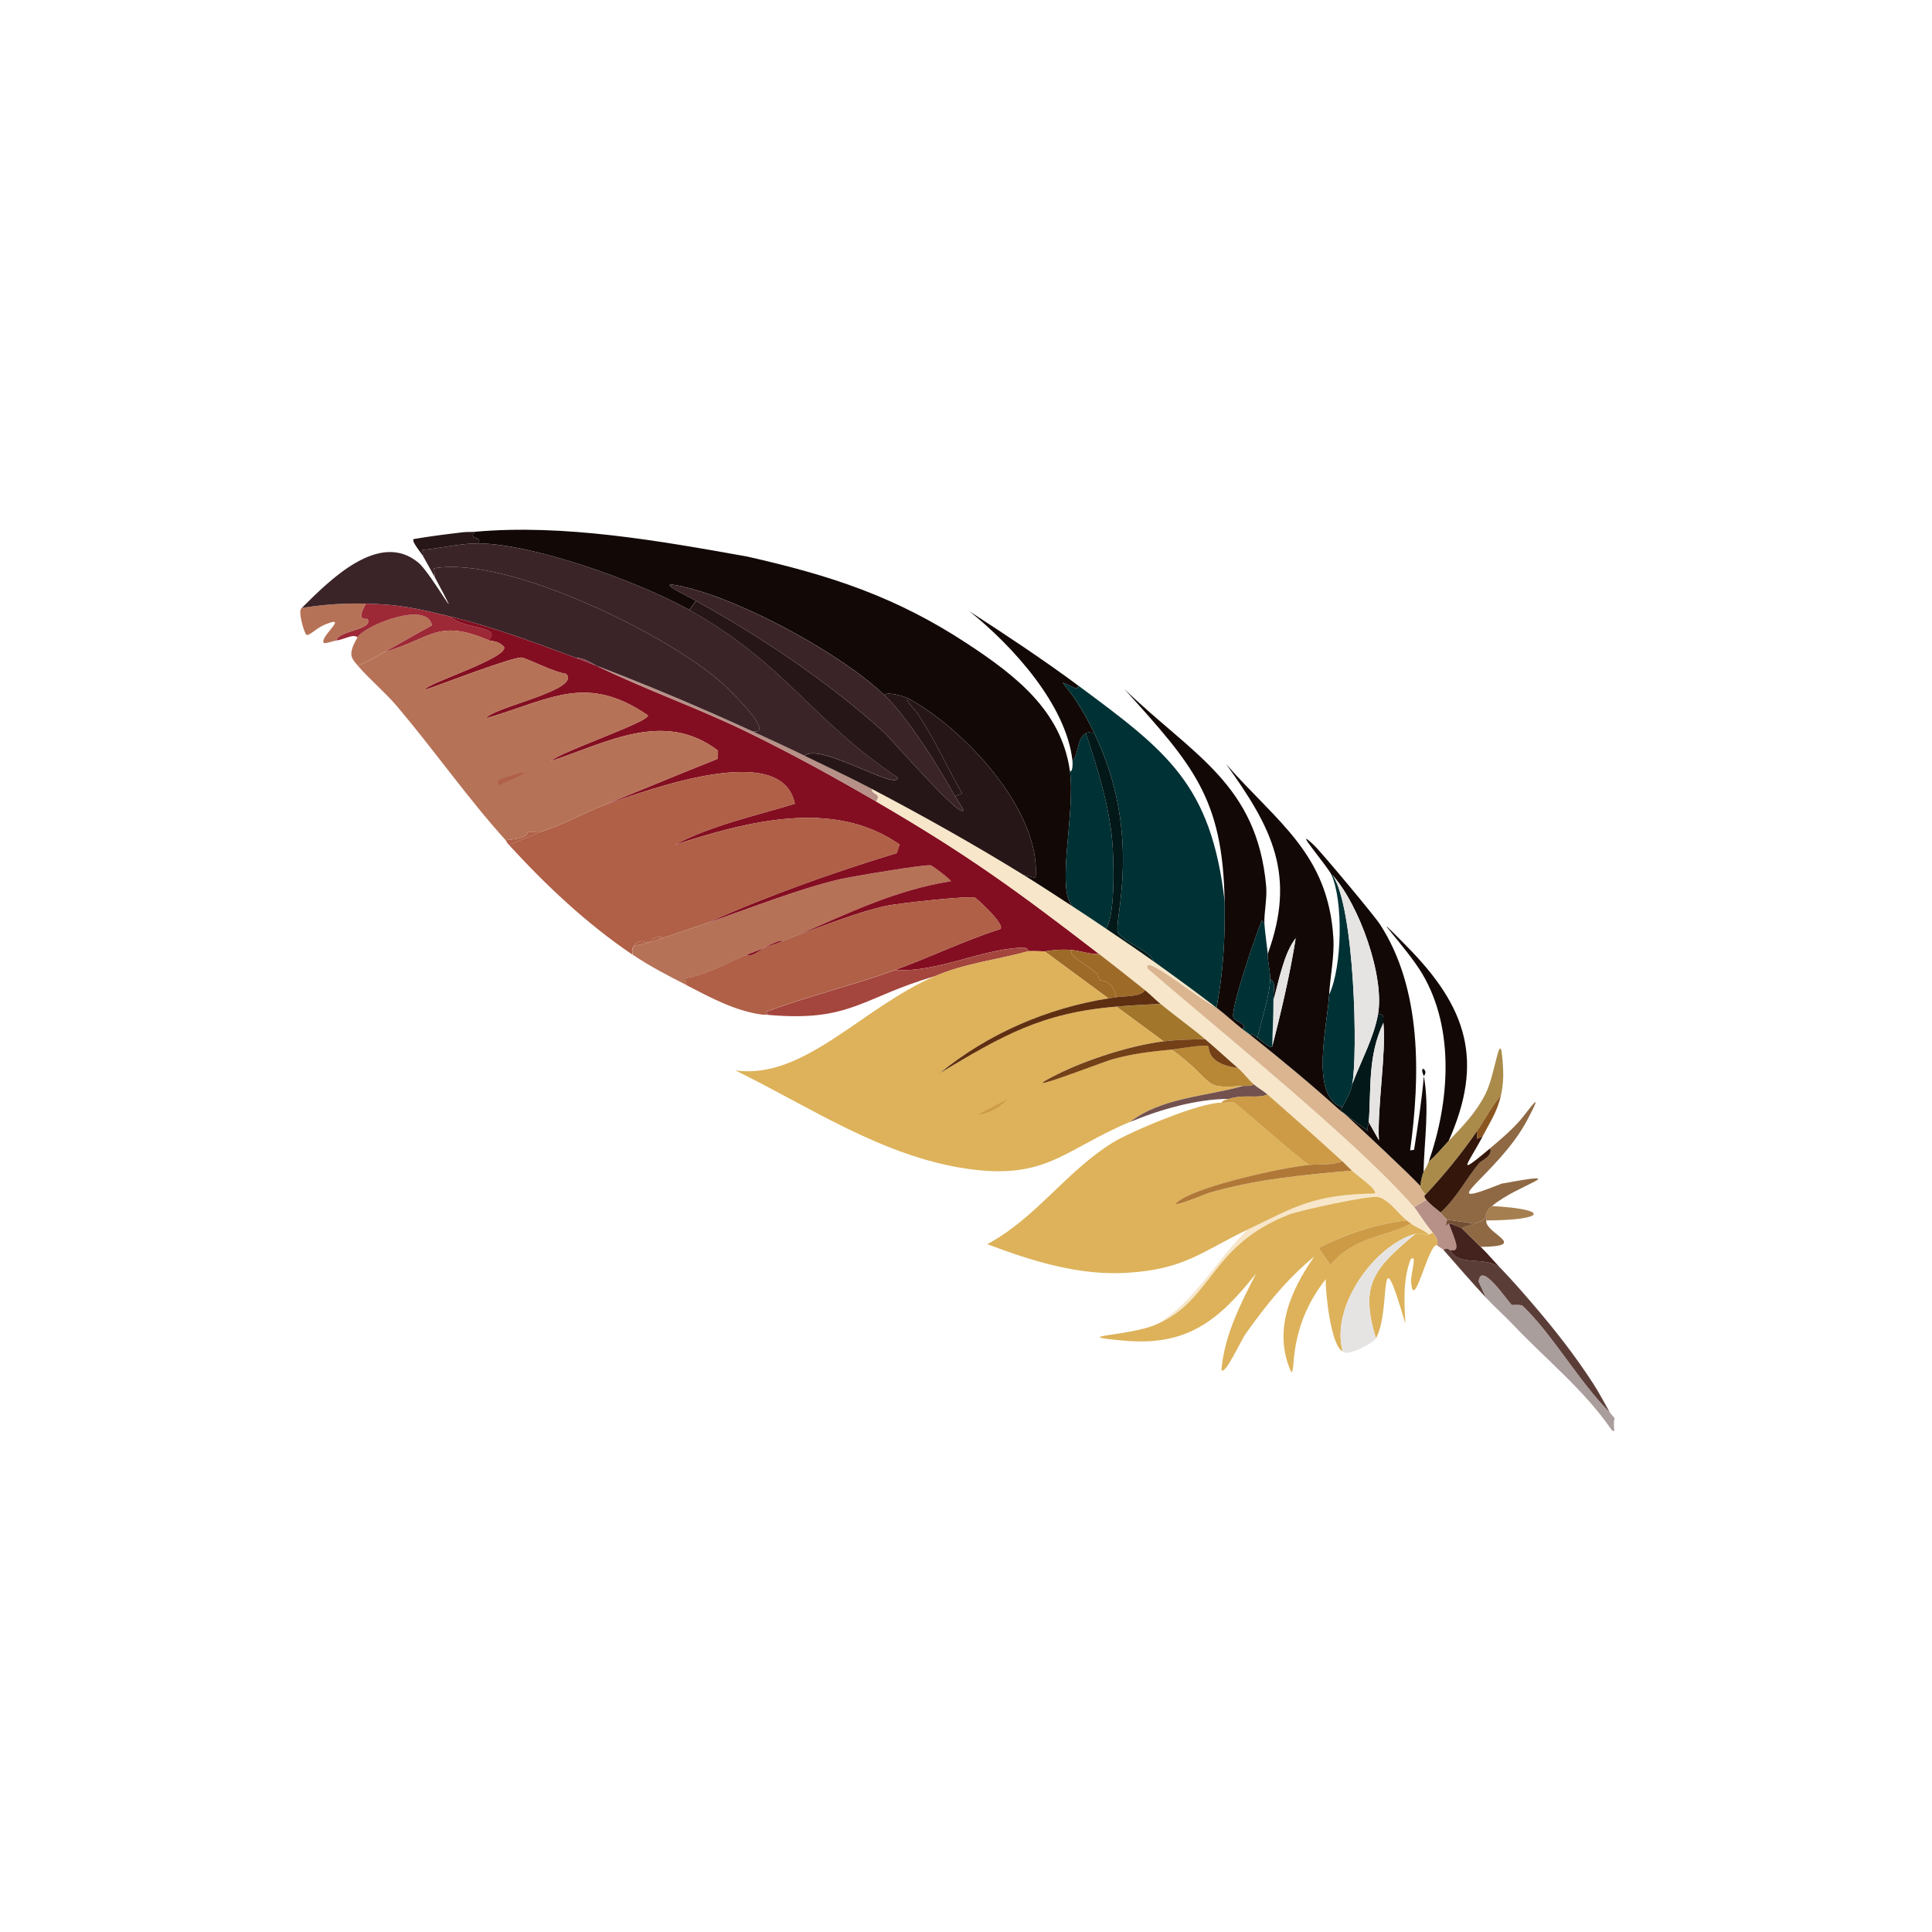 <?xml version="1.0" encoding="UTF-8"?>
<svg id="Layer_1" data-name="Layer 1" xmlns="http://www.w3.org/2000/svg" viewBox="0 0 511.96 512">
  <defs>
    <style>
      .cls-1 {
        fill: #271617;
      }

      .cls-1, .cls-2, .cls-3, .cls-4, .cls-5, .cls-6, .cls-7, .cls-8, .cls-9, .cls-10, .cls-11, .cls-12, .cls-13, .cls-14, .cls-15, .cls-16, .cls-17, .cls-18, .cls-19, .cls-20, .cls-21, .cls-22, .cls-23, .cls-24, .cls-25, .cls-26, .cls-27, .cls-28, .cls-29, .cls-30, .cls-31, .cls-32, .cls-33 {
        stroke-width: 0px;
      }

      .cls-2 {
        fill: #5b3d38;
      }

      .cls-3 {
        fill: #a67f50;
      }

      .cls-4 {
        fill: #af6047;
      }

      .cls-5 {
        fill: #ddb25a;
      }

      .cls-6 {
        fill: #9e6a27;
      }

      .cls-7 {
        fill: #8a3647;
      }

      .cls-8 {
        fill: #b79187;
      }

      .cls-9 {
        fill: #031818;
      }

      .cls-10 {
        fill: #b88837;
      }

      .cls-11 {
        fill: #aa9e9c;
      }

      .cls-12 {
        fill: #a4463d;
      }

      .cls-13 {
        fill: #003134;
      }

      .cls-14 {
        fill: #120907;
      }

      .cls-15 {
        fill: #dab590;
      }

      .cls-16 {
        fill: #f7e6c9;
      }

      .cls-17 {
        fill: #b07837;
      }

      .cls-18 {
        fill: #72514e;
      }

      .cls-19 {
        fill: #44221d;
      }

      .cls-20 {
        fill: #9d2836;
      }

      .cls-21 {
        fill: #34170a;
      }

      .cls-22 {
        fill: #840e21;
      }

      .cls-23 {
        fill: #a2762b;
      }

      .cls-24 {
        fill: #734017;
      }

      .cls-25 {
        fill: #734f34;
      }

      .cls-26 {
        fill: #b67257;
      }

      .cls-27 {
        fill: #aa8b4a;
      }

      .cls-28 {
        fill: #5f2f11;
      }

      .cls-29 {
        fill: #3b2428;
      }

      .cls-30 {
        fill: #e6e4e3;
      }

      .cls-31 {
        fill: #8f6943;
      }

      .cls-32 {
        fill: #8b5620;
      }

      .cls-33 {
        fill: #cd9b46;
      }
    </style>
  </defs>
  <path class="cls-3" d="M395.39,319.59c15.84.88,14.03,3.79-1.57,3.81,0-.1.42-.38-.11-.7.26-.26-.7-1.07,1.67-3.11Z"/>
  <g>
    <path class="cls-26" d="M79.97,161.1c5.82-.91,11.07-1.3,16.99-1.15-2.89,5.03.29,3.81.43,4.05,1.71,2.91-7.84,3.08-8.25,5.72-.5.08-3.08.89-3.29.68-1.5-1.47,7.13-7.77.16-4.85-2.21.93-4,2.97-4.78,2.69-.54-.19-2.47-6.57-1.26-7.14Z"/>
    <path class="cls-26" d="M167.93,250.74c1.23-.39,2.53-.65,3.79-.93,1.6-.36,2.6-.83,4.09-1.33,3.86-1.32,7.71-2.59,11.57-3.9,10.82-3.66,24.47-9.11,35.25-11.6,2.6-.6,22.97-4.08,24.12-3.66.66.24,5.28,3.82,5.29,4.2-14.32,2.22-27.13,8.39-40.22,14.14-1.56.56-2.91,1.18-4.38,1.74-.25.11.15-.9-5.08,1.84-1.48.58-2.9,1.14-4.38,1.74-5.4,2.19-10.54,5.35-16.39,6.24l.47,1.9c-4.95-2.55-9.85-5.04-14.47-8.18.44-2.02-.46-.79.38-2.2Z"/>
    <path class="cls-26" d="M101.77,172.81c-2.28,1.25-4.5,2.68-6.97,3.56-1.75-2.04-2.71-2.91-.06-7.5,1.8-3.13,18.57-9.84,19.72-3.17-4.25,2.32-8.44,4.78-12.69,7.11Z"/>
    <path class="cls-20" d="M96.96,159.96c9.18.24,13.6,1.29,22.33,3.41,3.62,3.54,13.92,2.4,10.25,6.31-13.63-5.79-14.87-.59-27.77,3.14,4.25-2.33,8.44-4.79,12.69-7.11-1.15-6.67-17.92.04-19.72,3.17-1.16-.98-3.23.47-5.59.85.41-2.64,9.96-2.81,8.25-5.72-.14-.24-3.32.98-.43-4.05Z"/>
    <path class="cls-22" d="M152.78,174.38c1.73.64,3.56,1.38,5.32,2.05,12.94,6.32,26.68,11.1,39.64,17.41,11.65,5.66,23.26,12.04,34.45,18.55,24.17,14.07,37.19,23.55,59.04,40.39-1.85.26-4.79-.81-7.31-1.04-3.75-.34-6.74.37-7.1.36-1.4-.04-2.91-.11-4.3-.06-.12,0,.26-1.08-2.11-.93-11.11.67-22.1,6.6-33.25,5.93,9.35-3.4,18.36-7.81,27.85-10.84,1.69-.92-6.11-8.05-6.62-8.29-1.36-.66-20.56,1.47-23.63,2.15-7.66,1.7-15.58,4.94-22.98,7.6,13.09-5.75,25.91-11.92,40.22-14.14,0-.38-4.63-3.96-5.29-4.2-1.14-.42-21.51,3.05-24.12,3.66-10.78,2.49-24.43,7.94-35.25,11.6,16.32-7.31,33.19-13.3,50.29-18.53l.73-2.26c-17.66-12.41-40.86-5.93-59.69.11,10.02-5.26,21.21-7.64,31.95-10.92-3.4-16.97-38.58-3.68-50.54.33,10.05-4.05,20.14-8.28,30.14-12.26l.03-2.15c-14.33-10.88-29.37-2.12-44.27,2.78,2.11-2.33,26.33-10.49,25.69-12.12-16.27-11.17-25.65-4.29-42.79.77,1.12-2.79,25.49-7.52,21.1-11.78-3.2-.39-10.41-4.15-11.74-4.3-2.25-.26-21.39,7.13-25.52,8.52-.87-1.3,22.38-8.47,20.8-11.38-1.62-1.75-3.22-1.38-4.01-1.72,3.66-3.91-6.63-2.77-10.25-6.31,11.56,2.81,22.39,6.91,33.49,11.01Z"/>
    <path class="cls-8" d="M199.34,193.78c4.67,2.14,9.23,4.23,13.85,6.48,5.96,2.9,11.9,5.66,17.77,8.75.36,1.93,2.68,1.07,1.23,3.39-11.2-6.52-22.81-12.89-34.45-18.55-12.97-6.31-26.7-11.09-39.64-17.41,14.01,5.35,27.59,11.08,41.24,17.35Z"/>
    <path class="cls-12" d="M237.18,257.05c11.15.67,22.14-5.26,33.25-5.93,2.37-.14,1.99.94,2.11.93-8.11,2.25-16.96,3.24-24.74,6.61-19.52,5.67-22.34,12.21-44.21,10.28l-.66-.79c11.18-4.2,23.05-7.02,34.25-11.09Z"/>
    <g>
      <path class="cls-4" d="M142.97,220.56c5.99-1.91,11.36-4.92,17.14-7.25,11.96-4.01,47.14-17.3,50.54-.33-10.74,3.28-21.94,5.67-31.95,10.92,18.83-6.04,42.04-12.52,59.69-.11l-.73,2.26c-17.09,5.23-33.97,11.22-50.29,18.53-3.86,1.3-7.71,2.58-11.57,3.9-2.36-.8-3.88,1.28-4.09,1.33-.23.06-2.44-1.33-3.79.93-.84,1.41.06.18-.38,2.2-12.14-8.23-22.76-18.24-32.64-29.02l8.07-3.37Z"/>
      <path class="cls-4" d="M175.81,248.47c-1.49.51-2.49.98-4.09,1.33.21-.05,1.72-2.13,4.09-1.33Z"/>
      <path class="cls-4" d="M171.72,249.81c-1.26.28-2.56.54-3.79.93,1.35-2.26,3.57-.88,3.79-.93Z"/>
    </g>
    <g>
      <path class="cls-26" d="M101.77,172.81c12.9-3.73,14.14-8.93,27.77-3.14.79.34,2.39-.04,4.01,1.72,1.58,2.91-21.67,10.07-20.8,11.38,4.13-1.39,23.28-8.77,25.52-8.52,1.33.15,8.53,3.91,11.74,4.3,4.39,4.26-19.98,8.99-21.1,11.78,17.14-5.06,26.52-11.94,42.79-.77.63,1.63-23.58,9.79-25.69,12.12,14.9-4.9,29.94-13.66,44.27-2.78l-.03,2.15c-10,3.98-20.09,8.2-30.14,12.26-5.77,2.33-11.15,5.34-17.14,7.25-.15.05-2.72-.16-3.05-.07-.32.08.77,1.61-5.93,2.15-10.24-11.34-18.94-23.87-28.8-35.5-3.19-3.76-7.2-7.05-10.39-10.76,2.47-.88,4.69-2.31,6.97-3.56Z"/>
      <path class="cls-4" d="M142.97,220.56l-8.07,3.37c-.67-.73-.69-1.05-.91-1.29,6.7-.54,5.62-2.07,5.93-2.15.33-.09,2.9.12,3.05.07Z"/>
      <path class="cls-4" d="M132.11,206.65c10.63-3.61,7.36-1.59-.14,1.45l.14-1.45Z"/>
    </g>
    <g>
      <path class="cls-4" d="M197.94,252.98c1.14.82,3.74-1.4,4.38-1.74,1.61-.63,3.42-1.22,5.08-1.84,1.41-.61,2.88-1.08,4.38-1.74,7.4-2.66,15.32-5.9,22.98-7.6,3.07-.68,22.27-2.81,23.63-2.15.51.25,8.32,7.37,6.62,8.29-9.5,3.03-18.5,7.44-27.85,10.84-11.2,4.07-23.07,6.89-34.25,11.09l.66.79c-.57-.05-1.18,0-1.8-.08-7.18-1.03-13.43-4.47-19.76-7.73l-.47-1.9c5.85-.89,11-4.05,16.39-6.24Z"/>
      <path class="cls-22" d="M207.41,249.4c-1.66.63-3.48,1.21-5.08,1.84,5.24-2.75,4.84-1.74,5.08-1.84Z"/>
      <path class="cls-22" d="M202.33,251.25c-.65.34-3.24,2.55-4.38,1.74,1.48-.6,2.9-1.15,4.38-1.74Z"/>
      <path class="cls-22" d="M211.8,247.67c-1.5.66-2.97,1.12-4.38,1.74,1.48-.56,2.83-1.18,4.38-1.74Z"/>
    </g>
  </g>
  <g>
    <g>
      <path class="cls-11" d="M426.56,374.22c.22.38.95,1.19,1.31,1.59-.66,2.41.59,4.12-.77,3.16-7.26-10.63-17.44-18.73-26.24-28.02-2.3-2.43-4.89-4.69-7.16-7.14l-1.89-4.18c.6-5.57,7.5,5.02,8.8,6.17.11.1,2.43-.17,2.9.28,7.79,7.44,15.32,20.62,23.04,28.15Z"/>
      <path class="cls-2" d="M384.29,331.28c2.59,4.74,9.38,1.09,13.64,5.08,2.84,2.95,5.51,6.02,8.18,9.13,5.86,6.82,11.18,13.6,16.08,21.16,1.61,2.48,2.9,5.01,4.36,7.56-7.72-7.53-15.24-20.71-23.04-28.15-.47-.45-2.79-.18-2.9-.28-1.3-1.16-8.2-11.75-8.8-6.17l1.89,4.18c-3.83-4.13-7.5-8.36-11.21-12.6,1.02-.8,1.63.05,1.8.08Z"/>
      <path class="cls-8" d="M377.98,317.94c1.28,1.53,3.41,2.94,3.73,3.37.88,1.18,1.5,1.6,1.72,1.89.15.19-.94,2.77.51,1,1.94,5.09,3.15,7.6.36,7.1-.17-.03-.78-.88-1.8-.08-.41-.47-1.2-.72-1.61-1.19-.12-.14.57-1.3-1.23-3.39-2.3-2.67-4.1-5.76-4.96-6.76l3.28-1.93Z"/>
      <path class="cls-19" d="M387.34,325.46c.28.21,3.89,3.85,5.04,4.96,1.93,1.86,3.68,4.01,5.55,5.95-4.26-4-11.05-.35-13.64-5.08,2.79.5,1.58-2.01-.36-7.1.48-.1,3.26,1.16,3.41,1.27Z"/>
    </g>
    <path class="cls-16" d="M271.26,231.86c4.41,2.72,8.73,5.55,13.07,8.39,2.95,1.93,5.83,3.84,8.75,5.82,4.3,2.92,8.54,5.76,12.77,8.79,5.41,3.87,10.82,7.83,16.1,11.86-3.36-1.33-19.78-14.73-17.78-10,18.64,16.09,56.06,46.3,70.53,63.14.86,1,2.66,4.08,4.96,6.76-.28.27-.65.32-1,.51-1.45-1.27-3.18-1.72-4.72-2.86-.4-.3-.82-.58-1.21-.89-2.18-1.73-4.72-5.56-7.55-6.18-2.18-.48-20.5,3.44-23.61,4.65-20.96,8.15-20.15,22.66-35.1,29.1,10.2-6.03,15.77-16.94,24.08-25.1,12.92-6.22,17.45-9.26,33.76-9.59.76-.99-4.8-4.83-6.1-6.05-.87-.82-1.63-1.66-2.52-2.48-6.51-6.01-13.2-11.87-19.85-17.73-1.11-.98-2.5-1.69-3.62-2.67-1.47-1.28-2.64-2.99-4.24-4.36-2.92-2.51-5.7-5.13-8.66-7.63-3.83-3.22-7.92-6.14-11.78-9.3-1.43-1.17-2.74-2.54-4.13-3.66-4.01-3.22-8.11-6.45-12.18-9.59-21.85-16.84-34.87-26.32-59.04-40.39,1.45-2.32-.86-1.45-1.23-3.39,13.64,7.17,27.18,14.75,40.29,22.85Z"/>
    <path class="cls-15" d="M321.95,266.72c.13.1.27.2.4.3,2.42,1.85,4.58,3.87,6.95,5.74.65.52,1.36.96,2.01,1.48,8.11,6.46,16.07,13.04,23.77,19.99.37.33.84.56,1.21.89,4.18,3.82,17.43,16.21,20.06,19.13.09.1-.45.13,1.42,2.29.08.09-.87.1.21,1.4l-3.28,1.93c-14.47-16.84-51.89-47.05-70.53-63.14-1.99-4.73,14.42,8.67,17.78,10Z"/>
  </g>
  <g>
    <path class="cls-5" d="M306.47,350.95c14.94-6.44,14.13-20.95,35.1-29.1,3.11-1.21,21.43-5.13,23.61-4.65,2.83.63,5.38,4.46,7.55,6.18-8.28.99-15.92,3.59-23.39,7.3l3.19,4.52c6.54-7.53,13.36-6.98,21.4-10.93,1.55,1.14,3.28,1.59,4.72,2.86-.67.36-2.3-.52-3.6-.17-10.78,2.93-22.63,19.34-19.23,31.16-3.07-1.3-4.59-15.13-4.51-19.16-10.26,13.03-7.83,24.92-9.14,24.63-4.91-10.76-.28-21.5,6.09-30.6-7.06,5.73-12.81,12.9-18.03,20.25-1.57,2.21-5.64,11.41-6.57,9.76.84-9.3,5.04-17.38,9.18-25.53-9.87,12.49-18.27,19.27-34.84,17.8-15.71-1.4.78-1.01,8.46-4.32Z"/>
    <path class="cls-5" d="M375.06,326.96c1.3-.35,2.94.53,3.6.17.35-.19.71-.24,1-.51,1.8,2.09,1.11,3.25,1.23,3.39-2.26-1.23-6.4,18.71-6.97,9.46-.11-1.76,1.75-7.61-.15-5.7-2.04,5.6-1.66,11.19-1.35,17.01-7.57-25.79-3.59-3.33-7.82,3.87-4.32-14.26-.57-18.47,10.46-27.69Z"/>
    <path class="cls-30" d="M375.06,326.96c-11.03,9.21-14.78,13.42-10.46,27.69-.75,1.28-7.63,4.96-8.77,3.47-3.4-11.82,8.46-28.23,19.23-31.16Z"/>
    <path class="cls-33" d="M372.73,323.38c.39.31.81.59,1.21.89-8.05,3.95-14.87,3.4-21.4,10.93l-3.19-4.52c7.47-3.71,15.11-6.31,23.39-7.3Z"/>
    <g>
      <path class="cls-6" d="M291.23,252.79c4.07,3.14,8.17,6.37,12.18,9.59-1.06,1.78-5.11,1.52-7.58,1.86-1.1-4.85-4.17-4.28-4.44-4.51-.07-.06-.55-1.64-.61-1.69-3.36-2.84-7.57-4.58-6.85-6.29,2.51.23,5.46,1.3,7.31,1.04Z"/>
      <path class="cls-6" d="M283.93,251.75c-.71,1.71,3.49,3.46,6.85,6.29.07.06.55,1.64.61,1.69.27.23,3.34-.34,4.44,4.51-.67.09-1.42.21-2.1.32q-8.45-6.23-16.9-12.45c.36.01,3.35-.7,7.1-.36Z"/>
      <path class="cls-23" d="M307.55,266.05c3.86,3.16,7.95,6.08,11.78,9.3-3.65.11-7.36.16-10.99.59l-12.48-9.19c3.91-.32,7.77-.55,11.69-.7Z"/>
      <path class="cls-10" d="M327.99,282.97c1.59,1.37,2.77,3.08,4.24,4.36-.84.58-1.88.36-2.8.42-11.6.82-6.55-.49-18.98-9.64,1.32-.12,9.1-1.5,9.69-.93.4.38-.52,4.72,7.85,5.78Z"/>
      <g>
        <path class="cls-5" d="M247.79,258.66c7.78-3.37,16.63-4.36,24.74-6.61,1.39-.05,2.9.02,4.3.06q8.45,6.23,16.9,12.45c-16.29,2.59-31.99,9.38-44.73,19.83,16.7-10.03,27.13-16.03,46.84-17.65l12.48,9.19c-8.66,1.04-20.39,4.86-28.17,8.74-13.25,6.59,11.77-3.19,14.76-4.03,5.26-1.46,10.11-2.03,15.53-2.53,12.43,9.15,7.38,10.46,18.98,9.64-9.97,2.84-21.6,3.04-30.02,9.56-17.34,7.25-22.02,15.42-42.99,12.42-22.42-3.21-41.58-16.29-61.52-26.07,18.29,2.47,33.39-16.57,52.88-25Z"/>
        <path class="cls-18" d="M329.43,287.76c.92-.06,1.96.16,2.8-.42,1.12.98,2.51,1.69,3.62,2.67-2.39,1.24-5.93-.16-10.19,1.19-8.47-.04-18.49,2.88-26.24,6.12,8.41-6.51,20.04-6.72,30.02-9.56Z"/>
        <path class="cls-28" d="M293.73,264.56c.68-.11,1.42-.22,2.1-.32,2.47-.34,6.52-.08,7.58-1.86,1.39,1.12,2.7,2.5,4.13,3.66-3.92.15-7.78.38-11.69.7-19.71,1.62-30.14,7.62-46.84,17.65,12.73-10.45,28.44-17.24,44.73-19.83Z"/>
        <path class="cls-24" d="M308.33,275.94c3.63-.44,7.34-.48,10.99-.59,2.96,2.49,5.74,5.11,8.66,7.63-8.37-1.07-7.45-5.4-7.85-5.78-.59-.56-8.37.81-9.69.93-5.42.51-10.27,1.07-15.53,2.53-3,.83-28.01,10.62-14.76,4.03,7.79-3.88,19.52-7.7,28.17-8.74Z"/>
        <path class="cls-33" d="M259.25,295.35q3.81-2.01,7.61-4.01c-1.61,1.85-5.01,3.84-7.61,4.01Z"/>
      </g>
    </g>
    <g>
      <path class="cls-5" d="M323.67,292.2c.92.03,2.99-.19,3.4.02,1.15.59,16.18,14.11,19.84,16.48-7.46.72-28.5,5.45-34.17,9.29-4.71,3.19,6.93-1.67,7.58-1.86,12.31-3.62,25.17-4.79,37.9-5.92,1.3,1.22,6.86,5.05,6.1,6.05-16.32.33-20.84,3.37-33.76,9.59-12.21,5.87-16.61,10.45-31.7,11.42-12.9.83-25.35-3.09-37.26-7.58,12.78-6.78,20.82-19.15,33.12-26.83,4.87-3.04,23.53-10.84,28.96-10.65Z"/>
      <path class="cls-33" d="M325.66,291.19c4.26-1.35,7.8.06,10.19-1.19,6.65,5.86,13.33,11.72,19.85,17.73-2.8,1.13-5.89.7-8.79.98-3.65-2.37-18.69-15.89-19.84-16.48-.41-.21-2.48.01-3.4-.02.41-.72,1.29-.79,1.99-1.02Z"/>
      <path class="cls-17" d="M346.91,308.7c2.9-.28,5.99.16,8.79-.98.89.82,1.65,1.66,2.52,2.48-12.73,1.13-25.58,2.3-37.9,5.92-.65.19-12.29,5.06-7.58,1.86,5.66-3.84,26.71-8.57,34.17-9.29Z"/>
    </g>
  </g>
  <g>
    <path class="cls-14" d="M372.81,250.79c15.88,16.07,20.56,30.25,11.04,51.6-1.74,1.82-3.32,3.87-5.25,5.44,5.44-15.61,6.99-34.92-1.62-49.63-4.13-7.06-16.6-20.01-4.16-7.41Z"/>
    <path class="cls-31" d="M394.86,304.29c2.59-2.17,5.81-4.93,7.99-7.47,2.27-2.65,6.78-9.29,1.8.08-7.66,14.43-26.27,24.54-6.76,16.76,19.92-3.64,4.05.29-2.5,5.92-2.37,2.04-1.41,2.86-1.67,3.11-1.11,1.09-1.56.93-2.99,1.53q-3.65-.52-7.31-1.04c-.22-.28-.83-.71-1.72-1.89,4.21-3.73,6.76-8.94,10.34-13.19.38-.45,3.66-1.89,2.82-3.82Z"/>
    <path class="cls-27" d="M397.74,290.27c-2.49,2.92-4.21,6.37-6.42,9.55-4.09,5.9-8.62,11.5-13.56,16.71-1.87-2.15-1.33-2.19-1.42-2.29.2-1.29.36-2.48.87-3.71.22-.54.79-1.03,1.38-2.71,1.94-1.58,3.52-3.62,5.25-5.44,3.81-4,7.15-7.35,9.74-12.38,2.96-5.74,4.06-20.15,4.74-6.44.11,2.19-.09,4.56-.59,6.7Z"/>
    <path class="cls-21" d="M377.77,316.54c4.94-5.21,9.47-10.82,13.56-16.71l.12,1.95,1.49-.76c-3.83,7.36-7.7,11.32,1.93,3.28.84,1.93-2.43,3.37-2.82,3.82-3.58,4.24-6.12,9.45-10.34,13.19-.32-.43-2.45-1.84-3.73-3.37-1.08-1.3-.13-1.31-.21-1.4Z"/>
    <path class="cls-31" d="M390.73,324.23c1.43-.6,1.88-.43,2.99-1.53.52.32.12.6.11.7-.35,3.49,11.73,6.87-1.44,7.01-1.15-1.11-4.76-4.75-5.04-4.96,1.22-.52,2.03-.66,3.39-1.23Z"/>
    <path class="cls-32" d="M397.74,290.27c-1.06,4.48-2.81,6.9-4.81,10.74l-1.49.76-.12-1.95c2.2-3.18,3.93-6.63,6.42-9.55Z"/>
    <path class="cls-25" d="M390.73,324.23c-1.36.57-2.17.71-3.39,1.23-.15-.11-2.93-1.37-3.41-1.27-1.44,1.77-.36-.8-.51-1q3.65.52,7.31,1.04Z"/>
    <path class="cls-14" d="M352.22,263.56c-.45,8.17-5.23,26.9,3.45,29.87l-.59.8c-7.7-6.96-15.66-13.53-23.77-19.99.39-.62,1.03.15,1.91.78,1.94,1.4,3.49,2.94,3.92,2.27,2.22-8.64,4.7-19.12,6.2-28.65-3.09,3.82-4.46,11.31-5.91,16.45-.02-2.81.77-4.95-.85-5.59.08-1.81-.67-4.55-.66-6.69,7.63-20.9,1.21-33.38-11.03-50.35,13.53,15.46,27.07,23.69,28.44,46.1.3,4.9-.85,10.13-1.12,15.01Z"/>
    <path class="cls-14" d="M377.3,285.15c1.53,8.49.12,16.89-.08,25.4-.51,1.23-.67,2.41-.87,3.71-2.63-2.91-15.88-15.31-20.06-19.13q3.12,2.3,6.24,4.6c-.38-.85.13-1.63.18-2.35l2.69,4.78c-.48-8.61,1.98-23.34,1.18-31.11-.13-1.24.44-2.36-1.42-2.29,1.78-10.15-5.05-29.08-12.01-36.79l-.4-.3c-.99-2.1-10.84-13.63-4.57-7.71,1.99,1.88,15.91,18.55,17.48,20.95,11.21,17.22,10.67,40.47,8.01,59.93l1.05-.16c1-6.49,2.03-12.97,2.58-19.52Z"/>
    <path class="cls-14" d="M335.06,244.71l-.66-.79c-1.48,3.25-8.59,24.09-7.53,25.81.62,1.01,3.83,1.7,2.43,3.03-2.37-1.87-4.53-3.89-6.95-5.74,1.83-9.35,2.32-18.75,2.16-28.22-.48-27.44-8.47-36.12-26.58-56.22,18.03,17.44,35.13,25.05,37.59,52.22.29,3.2-.59,7.25-.47,9.9Z"/>
    <path class="cls-13" d="M353.15,231.96c5.85,8.63,6.7,47.79,5.17,55.35-.49,2.43-1.53,4.01-2.65,6.12-8.69-2.96-3.9-21.7-3.45-29.87,3.43-7.27,3.79-24.98.53-31.9l.4.3Z"/>
    <path class="cls-14" d="M285.83,181.74c-.2.27-.44.81-.79.66-6.82-2.88-2.17-2.73,4.8,11.61-.45.53-.92-.39-2.1.32-2.57,1.55-1.7,5.4-3.54,7.33-1.61-14.93-16-30.62-27.29-39.66,9.73,6.31,19.62,12.85,28.92,19.75Z"/>
    <path class="cls-13" d="M335.06,244.71c.11,2.25.87,7.37.87,8.09-.01,2.14.74,4.89.66,6.69-.23,5.05-2.34,10.58-3.37,15.53-.88-.63-1.52-1.41-1.91-.78-.65-.52-1.36-.97-2.01-1.48,1.41-1.33-1.8-2.02-2.43-3.03-1.06-1.72,6.04-22.57,7.53-25.81l.66.79Z"/>
    <path class="cls-14" d="M377.3,285.15c0-.1-.91-1.76-.12-1.95,1.16.96.1,1.85.12,1.95Z"/>
    <g>
      <path class="cls-29" d="M115.2,152.9l-.17-2.3c19.42-3.42,62.5,17.78,76.5,30.59,2.51,2.3,14.16,13.72,7.81,12.58-13.65-6.26-27.24-12-41.24-17.35-1.56-.76-3.44-2.17-5.32-2.05-11.1-4.1-21.93-8.2-33.49-11.01-8.72-2.12-13.15-3.17-22.33-3.41-5.92-.15-11.17.24-16.99,1.15,7.37-7.32,20.5-20.63,30.89-12.01,3.49,2.89,13.37,20.7,4.33,3.81Z"/>
      <path class="cls-29" d="M126.72,144c14.9.12,42.92,10.32,55.94,17.62,25.53,14.31,31.92,28.77,55.17,44.37.09,3.84-20.46-9.33-24.65-5.74-4.63-2.25-9.18-4.34-13.85-6.48,6.35,1.14-5.3-10.28-7.81-12.58-14-12.81-57.08-34.01-76.5-30.59l.17,2.3c-.95-1.78-1.98-3.5-2.94-5.27l-.47-1.9c4.6-.39,10.32-1.76,14.93-1.73Z"/>
      <path class="cls-1" d="M122.7,141.04c1.01-.12,2.18-.04,3.2-.13-2.2,2.25,2.24,1.05.83,3.09-4.62-.04-10.34,1.34-14.93,1.73l.47,1.9c-.65-1.19-3.2-3.96-2.69-4.78,4.36-.74,8.74-1.3,13.13-1.81Z"/>
      <path class="cls-14" d="M125.89,140.91c23.5-2.1,48.9,2.41,72.15,6.58,21.93,4.96,39.29,10.56,58.39,23.15,12.64,8.33,24.82,17.67,27.08,33.62,1.56,11-3.83,31.71.81,35.99-4.34-2.83-8.66-5.66-13.07-8.39l3.16.77c1.55-18.21-19.72-40.13-33.85-47.61-1.07-.56-5.51-1.81-6.21-.85-11.41-10.85-36.64-24.53-52.04-28.4-10.45-2.63-1.29,1.53,2.13,3.43l-1.78,2.41c-13.03-7.3-41.04-17.5-55.94-17.62,1.42-2.04-3.03-.84-.83-3.09Z"/>
      <path class="cls-7" d="M158.09,176.43c-1.75-.67-3.58-1.41-5.32-2.05,1.88-.11,3.76,1.29,5.32,2.05Z"/>
      <path class="cls-1" d="M184.44,159.21c17.69,9.86,34.73,21.21,49.79,34.82,1.71,1.54,19.99,22.62,21.03,20.77.17-.3-1.87-3.22-2.18-3.78l1.84-.82c-3.8-6.59-7.11-13.97-11.32-20.45-1.38-2.12-3.92-4.3-3.04-4.72,14.13,7.48,35.4,29.39,33.85,47.61l-3.16-.77c-13.11-8.1-26.65-15.68-40.29-22.85-5.87-3.09-11.82-5.85-17.77-8.75,4.19-3.59,24.74,9.58,24.65,5.74-23.26-15.6-29.65-30.07-55.17-44.37l1.78-2.41Z"/>
      <path class="cls-29" d="M234.35,184.18c6.17,5.86,14.48,19.13,18.73,26.84.31.56,2.35,3.48,2.18,3.78-1.04,1.85-19.32-19.22-21.03-20.77-15.06-13.61-32.11-24.96-49.79-34.82-3.42-1.91-12.58-6.06-2.13-3.43,15.39,3.88,40.63,17.56,52.04,28.4Z"/>
      <path class="cls-1" d="M240.56,185.03c-.88.43,1.66,2.6,3.04,4.72,4.21,6.48,7.52,13.86,11.32,20.45l-1.84.82c-4.25-7.71-12.56-20.97-18.73-26.84.7-.96,5.14.28,6.21.85Z"/>
    </g>
    <g>
      <path class="cls-13" d="M285.83,181.74c23.31,17.31,35.11,25.98,38.68,57.06.17,9.46-.33,18.87-2.16,28.22-.13-.1-.27-.2-.4-.3-5.28-4.03-10.69-7.99-16.1-11.86-1.7-3.39-7.68-4.91-9.56-7.67-1.54-2.25,7.03-25.45-6.45-53.19-6.97-14.34-11.62-14.49-4.8-11.61.35.15.6-.38.79-.66Z"/>
      <path class="cls-13" d="M287.73,194.32c3.13,9.21,6.07,18.7,6.99,28.44.46,4.83.87,19.91-1.65,23.31-2.92-1.98-5.8-3.9-8.75-5.82-4.64-4.28.75-24.99-.81-35.99.61.62.8-1.47.68-2.61,1.84-1.93.97-5.77,3.54-7.33Z"/>
      <path class="cls-9" d="M289.83,194c13.49,27.73,4.92,50.94,6.45,53.19,1.89,2.76,7.86,4.28,9.56,7.67-4.23-3.03-8.47-5.87-12.77-8.79,2.52-3.4,2.11-18.48,1.65-23.31-.92-9.74-3.87-19.22-6.99-28.44,1.18-.71,1.65.21,2.1-.32Z"/>
    </g>
    <path class="cls-9" d="M366.58,271.04c-4.19,8.88-3.2,17.44-3.87,26.33-.05.72-.56,1.5-.18,2.35q-3.12-2.3-6.24-4.6c-.36-.33-.84-.56-1.21-.89l.59-.8c1.12-2.11,2.16-3.69,2.65-6.12,2.22-5.89,5.76-12.37,6.84-18.56,1.86-.08,1.29,1.05,1.42,2.29Z"/>
    <path class="cls-30" d="M337.14,277.29c.03-4.07.32-8.12.3-12.2,1.45-5.14,2.82-12.63,5.91-16.45-1.5,9.53-3.99,20.01-6.2,28.65Z"/>
    <path class="cls-13" d="M336.59,259.5c1.61.64.83,2.78.85,5.59.03,4.08-.26,8.13-.3,12.2-.43.68-1.97-.87-3.92-2.27,1.03-4.95,3.14-10.47,3.37-15.53Z"/>
    <path class="cls-30" d="M365.16,268.75c-1.08,6.19-4.62,12.66-6.84,18.56,1.53-7.56.67-46.72-5.17-55.35,6.96,7.71,13.79,26.64,12.01,36.79Z"/>
    <path class="cls-30" d="M366.58,271.04c.79,7.76-1.67,22.49-1.18,31.11l-2.69-4.78c.67-8.89-.32-17.45,3.87-26.33Z"/>
  </g>
</svg>